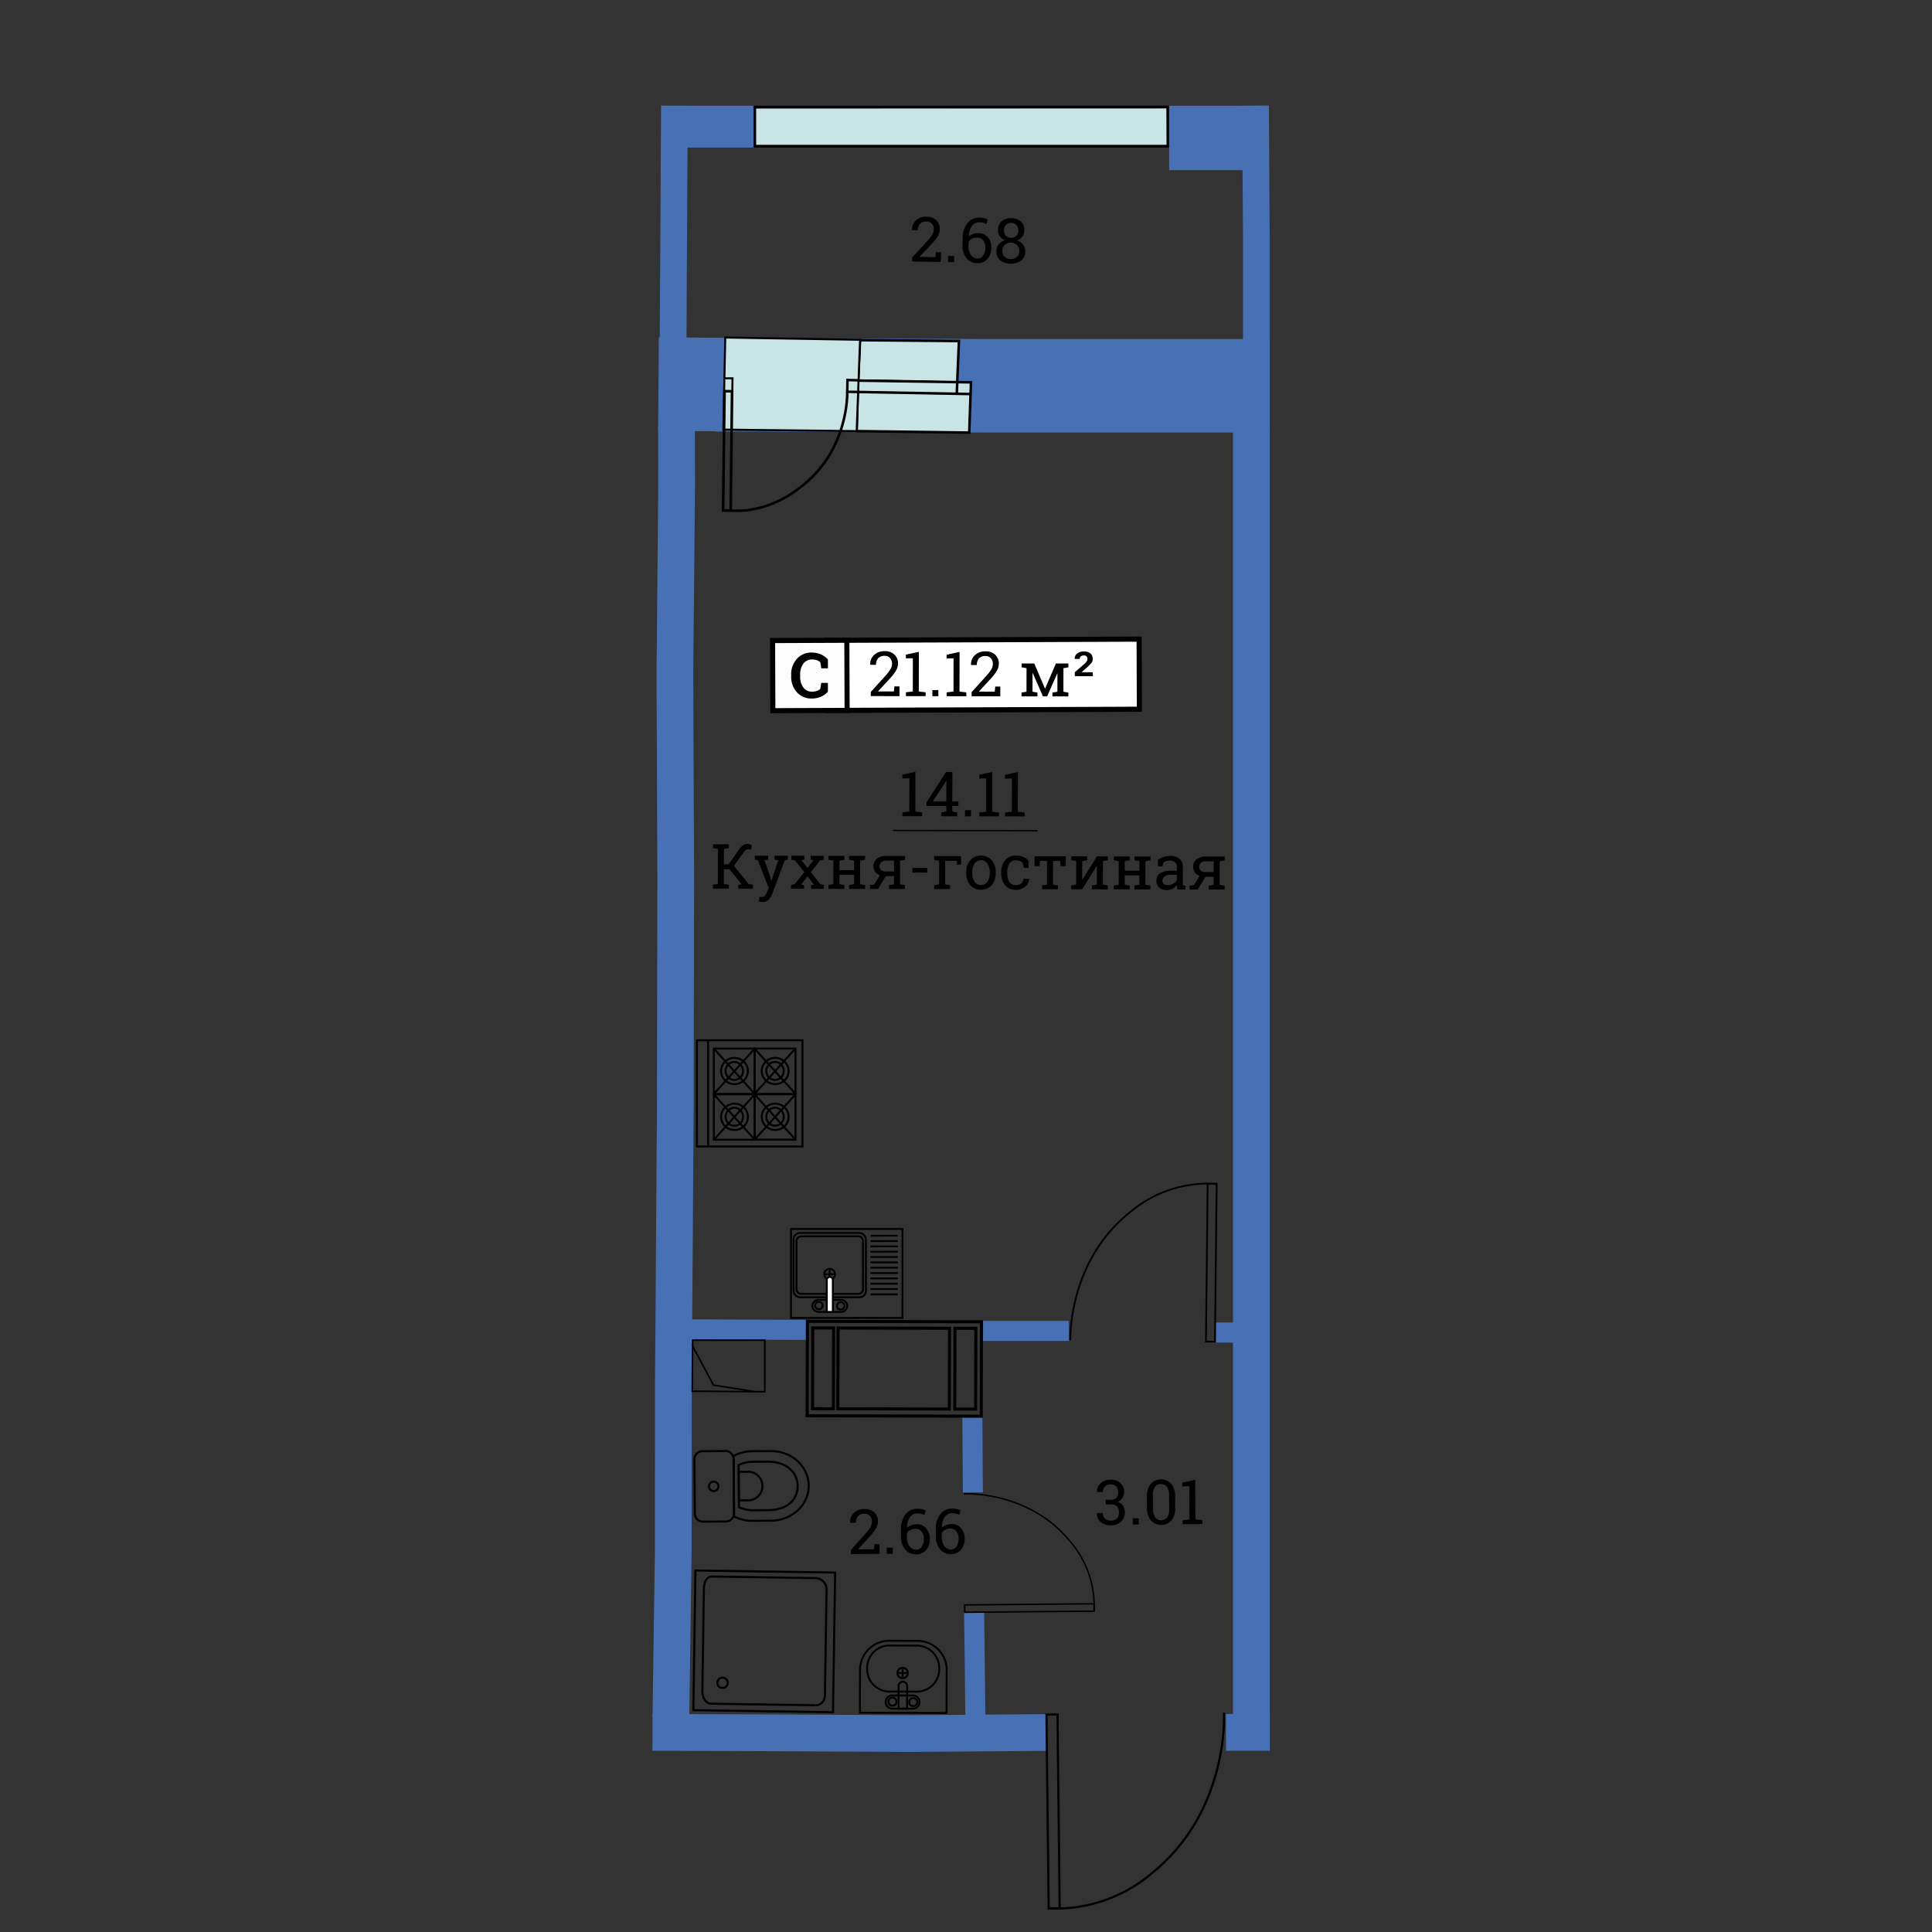 <svg id="Слой_1" data-name="Слой 1" xmlns="http://www.w3.org/2000/svg" viewBox="0 0 600 600"><rect x="0" y="0" width="600" height="600" fill="#333333" stroke="none"/><defs><style>.cls-1,.cls-11,.cls-12,.cls-13,.cls-14,.cls-15,.cls-16,.cls-18,.cls-2,.cls-20,.cls-23,.cls-24,.cls-25,.cls-26,.cls-27,.cls-28,.cls-3,.cls-4,.cls-6,.cls-7,.cls-8,.cls-9{fill:none;}.cls-1,.cls-2,.cls-27,.cls-28,.cls-3,.cls-4{stroke:#4770b5;}.cls-1,.cls-10,.cls-11,.cls-12,.cls-13,.cls-14,.cls-15,.cls-16,.cls-18,.cls-19,.cls-2,.cls-20,.cls-21,.cls-22,.cls-23,.cls-24,.cls-25,.cls-26,.cls-27,.cls-28,.cls-3,.cls-4,.cls-5,.cls-6,.cls-7,.cls-8,.cls-9{stroke-miterlimit:10;}.cls-1{stroke-width:29.048px;}.cls-2{stroke-width:11.412px;}.cls-3{stroke-width:8.299px;}.cls-4{stroke-width:6.225px;}.cls-21,.cls-22,.cls-5{fill:#c8e4e4;}.cls-10,.cls-11,.cls-12,.cls-13,.cls-14,.cls-15,.cls-16,.cls-18,.cls-19,.cls-20,.cls-21,.cls-22,.cls-23,.cls-24,.cls-25,.cls-26,.cls-5,.cls-6,.cls-7,.cls-8,.cls-9{stroke:#000;}.cls-5{stroke-width:0.871px;}.cls-6{stroke-width:0.672px;}.cls-7{stroke-width:0.449px;}.cls-8{stroke-width:0.547px;}.cls-10,.cls-9{stroke-width:0.583px;}.cls-10,.cls-17{fill:#fff;}.cls-11{stroke-width:0.608px;}.cls-12{stroke-width:0.637px;}.cls-13{stroke-width:0.589px;}.cls-14{stroke-width:0.953px;}.cls-15{stroke-width:0.49px;}.cls-16{stroke-width:0.649px;}.cls-18{stroke-width:1.594px;}.cls-19{fill:#fcfcfc;stroke-width:1.577px;}.cls-20{stroke-width:0.388px;}.cls-21,.cls-24{stroke-width:0.788px;}.cls-22{stroke-width:0.622px;}.cls-23{stroke-width:0.785px;}.cls-25{stroke-width:0.795px;}.cls-26{stroke-width:0.823px;}.cls-27{stroke-width:13px;}.cls-28{stroke-width:20px;}</style></defs><title>aviator_k8_s3_e8-10_21_12_L3</title><polyline class="cls-1" points="394.333 119.82 309.023 119.82 222.11 119.484"/><line class="cls-1" x1="227.282" y1="119.435" x2="204.5" y2="119.282"/><polyline class="cls-2" points="202.635 538.014 235.543 538.132 282.874 538.366 322.625 538.07 324.993 538.042"/><polyline class="cls-2" points="208.344 533.482 209.092 481.279 209.128 429.844 209.721 344.243 209.849 272.227 209.597 208.968 210.142 150.195 210.098 132.166"/><line class="cls-2" x1="388.625" y1="133.625" x2="388.625" y2="536.407"/><line class="cls-3" x1="209.037" y1="106.027" x2="209.448" y2="32.813"/><polyline class="cls-3" points="390.167 108.238 390.167 74.027 389.909 32.792"/><line class="cls-4" x1="204.126" y1="412.801" x2="250.357" y2="413.008"/><line class="cls-4" x1="384.768" y1="411.011" x2="388.532" y2="410.876"/><line class="cls-4" x1="301.979" y1="440.067" x2="302.143" y2="463.48"/><line class="cls-4" x1="302.526" y1="500.825" x2="302.918" y2="533.732"/><polygon class="cls-5" points="234.388 33.282 234.388 45.408 362.719 45.408 362.659 33.235 234.388 33.282"/><path class="cls-6" d="M380.123,531.859s1.752,30.1-21.982,49.542a46.065,46.065,0,0,1-32.494,11.252"/><rect class="cls-6" x="325.334" y="532.464" width="3.426" height="60.172" transform="translate(-6.363 3.748) rotate(-0.65)"/><path class="cls-7" d="M299.3,463.91s20.089-1.114,33.023,14.761a30.743,30.743,0,0,1,7.45,21.707"/><rect class="cls-7" x="299.608" y="498.245" width="40.158" height="2.287" transform="translate(-4.283 2.768) rotate(-0.493)"/><path class="cls-8" d="M332.41,416.186s-.883-24.539,18.8-39.943a37.519,37.519,0,0,1,26.663-8.575"/><rect class="cls-8" x="351.679" y="390.76" width="49.009" height="2.79" transform="translate(-20.034 764.058) rotate(-89.378)"/><rect class="cls-9" x="245.648" y="381.657" width="34.617" height="27.635"/><line class="cls-9" x1="278.853" y1="383.763" x2="270.346" y2="383.766"/><line class="cls-9" x1="278.854" y1="385.419" x2="270.346" y2="385.422"/><line class="cls-9" x1="278.854" y1="387.074" x2="270.347" y2="387.077"/><line class="cls-9" x1="278.855" y1="388.73" x2="270.347" y2="388.733"/><line class="cls-9" x1="278.855" y1="390.385" x2="270.348" y2="390.388"/><line class="cls-9" x1="278.856" y1="392.041" x2="270.349" y2="392.044"/><line class="cls-9" x1="278.857" y1="393.696" x2="270.349" y2="393.699"/><line class="cls-9" x1="278.857" y1="395.352" x2="270.35" y2="395.355"/><line class="cls-9" x1="278.858" y1="397.007" x2="270.35" y2="397.01"/><line class="cls-9" x1="278.858" y1="398.663" x2="270.351" y2="398.666"/><line class="cls-9" x1="278.859" y1="400.318" x2="270.352" y2="400.321"/><line class="cls-9" x1="278.86" y1="401.974" x2="270.352" y2="401.977"/><rect class="cls-9" x="246.439" y="382.905" width="22.487" height="19.978" rx="1.996" ry="1.996"/><path class="cls-9" d="M248.835,401.831a1.433,1.433,0,0,1-1.466-1.4l-.006-15.072a1.433,1.433,0,0,1,1.465-1.4l17.7-.006a1.432,1.432,0,0,1,1.466,1.4L268,400.427a1.433,1.433,0,0,1-1.465,1.4Z"/><circle class="cls-9" cx="257.655" cy="395.716" r="1.672"/><line class="cls-9" x1="259.327" y1="395.715" x2="255.983" y2="395.716"/><line class="cls-9" x1="257.654" y1="394.043" x2="257.655" y2="397.388"/><path class="cls-9" d="M254.305,407.428a1.945,1.945,0,0,1-2.008-1.874h0a1.945,1.945,0,0,1,2.007-1.876l6.8,0a1.945,1.945,0,0,1,2.008,1.875h0a1.945,1.945,0,0,1-2.007,1.876Z"/><circle class="cls-9" cx="261.099" cy="405.55" r="1.146"/><circle class="cls-9" cx="254.32" cy="405.447" r="1.146"/><path class="cls-10" d="M258.646,407.426l0-9.928a.936.936,0,1,0-1.872,0l0,9.928Z"/><rect class="cls-11" x="216.425" y="323.064" width="32.792" height="32.989"/><line class="cls-11" x1="219.929" y1="356.064" x2="219.901" y2="323.075"/><rect class="cls-11" x="234.342" y="339.848" width="12.708" height="14.092"/><ellipse class="cls-11" cx="240.749" cy="346.828" rx="4.169" ry="4.083"/><ellipse class="cls-11" cx="240.696" cy="346.808" rx="2.716" ry="2.795"/><line class="cls-11" x1="247.056" y1="353.934" x2="234.336" y2="339.853"/><line class="cls-11" x1="234.348" y1="353.945" x2="247.044" y2="339.843"/><rect class="cls-11" x="221.699" y="339.859" width="12.708" height="14.092"/><ellipse class="cls-11" cx="228.107" cy="346.839" rx="4.169" ry="4.083"/><ellipse class="cls-11" cx="228.054" cy="346.819" rx="2.716" ry="2.795"/><line class="cls-11" x1="234.413" y1="353.945" x2="221.693" y2="339.864"/><line class="cls-11" x1="221.705" y1="353.956" x2="234.402" y2="339.853"/><rect class="cls-11" x="234.33" y="325.625" width="12.708" height="14.092"/><ellipse class="cls-11" cx="240.737" cy="332.605" rx="4.169" ry="4.083"/><ellipse class="cls-11" cx="240.684" cy="332.585" rx="2.716" ry="2.795"/><line class="cls-11" x1="247.044" y1="339.712" x2="234.324" y2="325.631"/><line class="cls-11" x1="234.336" y1="339.722" x2="247.032" y2="325.62"/><rect class="cls-11" x="221.687" y="325.636" width="12.708" height="14.092"/><ellipse class="cls-11" cx="228.095" cy="332.616" rx="4.169" ry="4.083"/><ellipse class="cls-11" cx="228.042" cy="332.596" rx="2.716" ry="2.795"/><line class="cls-11" x1="234.401" y1="339.722" x2="221.681" y2="325.641"/><line class="cls-11" x1="221.693" y1="339.733" x2="234.39" y2="325.63"/><path class="cls-12" d="M227.975,470.939a12.418,12.418,0,0,0,5.8,1.371l5.744-.047c6.472-.053,11.68-4.937,11.631-10.908s-5.335-10.771-11.807-10.719l-5.744.047a12.419,12.419,0,0,0-5.777,1.465Z"/><path class="cls-12" d="M229.491,468.076a10.785,10.785,0,0,0,4.558.951l4.514-.037c6.275-.051,9.183-3.447,9.15-7.607s-3.57-7.5-9.272-7.457l-4.514.037a10.778,10.778,0,0,0-4.542,1.025Z"/><path class="cls-12" d="M229.474,465.962l3.012-.024a4.432,4.432,0,0,0-.072-8.862l-3.012.024Z"/><path class="cls-12" d="M215.651,453.2a2.552,2.552,0,0,1,2.573-2.529l6.993-.057a2.552,2.552,0,0,1,2.614,2.486l.137,16.88a2.552,2.552,0,0,1-2.573,2.529l-6.993.057a2.552,2.552,0,0,1-2.614-2.487Z"/><circle class="cls-12" cx="221.654" cy="461.595" r="1.477" transform="translate(-3.741 1.815) rotate(-0.465)"/><path class="cls-13" d="M276.023,525.336a6.955,6.955,0,0,1-6.717-7.173h0a6.955,6.955,0,0,1,6.761-7.131l8.888.028a6.955,6.955,0,0,1,6.717,7.173h0a6.955,6.955,0,0,1-6.761,7.131Z"/><circle class="cls-13" cx="280.314" cy="519.569" r="1.618" transform="translate(-240.126 798.263) rotate(-89.821)"/><line class="cls-13" x1="281.931" y1="519.574" x2="278.696" y2="519.564"/><line class="cls-13" x1="280.319" y1="517.951" x2="280.309" y2="521.187"/><path class="cls-13" d="M277.006,530.618a2,2,0,0,1-1.942-2.05h0a2,2,0,0,1,1.955-2.038l6.6.021a2,2,0,0,1,1.943,2.05h0a2,2,0,0,1-1.955,2.037Z"/><circle class="cls-13" cx="283.607" cy="528.595" r="1.249" transform="translate(-245.87 810.554) rotate(-89.821)"/><circle class="cls-13" cx="277.149" cy="528.46" r="1.249" transform="translate(-252.172 803.962) rotate(-89.821)"/><path class="cls-13" d="M281.706,530.633l.022-7.01a1.334,1.334,0,0,0-2.668-.008l-.022,7.01Z"/><path class="cls-13" d="M294,518.864a9.049,9.049,0,0,0-8.8-9.28l-9.247-.029a9.049,9.049,0,0,0-8.859,9.225l-.041,13.113,26.907.084Z"/><rect class="cls-14" x="250.708" y="410.419" width="54.06" height="29.332" transform="translate(1.056 -0.688) rotate(0.142)"/><rect class="cls-14" x="296.534" y="412.521" width="6.49" height="25.08" transform="translate(1.056 -0.743) rotate(0.142)"/><rect class="cls-14" x="252.365" y="412.412" width="6.49" height="25.08" transform="translate(1.055 -0.633) rotate(0.142)"/><rect class="cls-14" x="260.228" y="412.466" width="34.633" height="25.08" transform="translate(1.055 -0.687) rotate(0.142)"/><polyline class="cls-15" points="234.581 432.195 221.565 430.162 215.081 417.996 215.081 418.11 214.978 432.049 235.21 432.195 237.521 432.196 237.522 416.21 215.132 416.208 215.132 416.208"/><rect class="cls-16" x="215.652" y="488.053" width="43.375" height="43.375" transform="translate(750.582 280.07) rotate(90.859)"/><path class="cls-16" d="M256.192,526.519a2.973,2.973,0,0,1-2.857,3.074"/><line class="cls-16" x1="253.335" y1="529.593" x2="220.781" y2="529.105"/><path class="cls-16" d="M218.121,525.173c-.032,2.151,1.157,3.91,2.66,3.932"/><line class="cls-16" x1="218.117" y1="525.468" x2="218.6" y2="493.216"/><path class="cls-16" d="M218.6,493.216c.03-2.014,1.066-3.628,2.316-3.61"/><line class="cls-16" x1="220.756" y1="489.604" x2="253.379" y2="490.093"/><path class="cls-16" d="M256.683,493.746a3.485,3.485,0,0,0-3.3-3.653"/><line class="cls-16" x1="256.192" y1="526.519" x2="256.683" y2="493.746"/><circle class="cls-16" cx="224.391" cy="522.615" r="1.606" transform="translate(-301.529 739.145) rotate(-89.141)"/><path d="M264.27,482.633l-.007-1.277,4.48-5.036a12.61,12.61,0,0,0,1.629-2.155,3.386,3.386,0,0,0,.42-1.627,2.567,2.567,0,0,0-.616-1.731,2,2,0,0,0-1.6-.7,2.731,2.731,0,0,0-2.1.739,2.931,2.931,0,0,0-.659,2.064l-1.787.01-.019-.057a3.881,3.881,0,0,1,1.158-2.993,4.628,4.628,0,0,1,3.393-1.229,4.04,4.04,0,0,1,2.968,1.065,3.7,3.7,0,0,1,1.118,2.749,4.4,4.4,0,0,1-.654,2.255,14.715,14.715,0,0,1-1.862,2.44l-3.6,3.962.019.046,4.887-.028.143-1.579,1.578-.009.017,3.035Z"/><path d="M277.279,482.559l-1.862.011-.011-1.909,1.862-.011Z"/><path d="M284.9,468.553a6.145,6.145,0,0,1,1.395.152,4.591,4.591,0,0,1,1.151.4L287.1,470.5a5.074,5.074,0,0,0-.977-.349,4.845,4.845,0,0,0-1.21-.131,2.772,2.772,0,0,0-2.3,1.105,5.513,5.513,0,0,0-.893,3.3l.037.038a3.893,3.893,0,0,1,1.292-.787,4.641,4.641,0,0,1,1.652-.3,3.679,3.679,0,0,1,2.947,1.26,4.785,4.785,0,0,1,1.115,3.228,5.127,5.127,0,0,1-1.147,3.49,3.918,3.918,0,0,1-3.107,1.365,4.3,4.3,0,0,1-3.345-1.446,5.972,5.972,0,0,1-1.347-4.142l-.011-1.854a7.563,7.563,0,0,1,1.408-4.991A4.6,4.6,0,0,1,284.9,468.553Zm-.6,6.214a3.23,3.23,0,0,0-1.623.392,2.6,2.6,0,0,0-1.015,1.031l.006,1.106a4.727,4.727,0,0,0,.815,2.946,2.446,2.446,0,0,0,2.016,1.018,2.017,2.017,0,0,0,1.776-.979,4.28,4.28,0,0,0,.625-2.409,3.542,3.542,0,0,0-.7-2.237A2.272,2.272,0,0,0,284.3,474.767Z"/><path d="M295.719,468.491a6.145,6.145,0,0,1,1.395.152,4.591,4.591,0,0,1,1.151.4l-.351,1.392a5.074,5.074,0,0,0-.977-.349,4.845,4.845,0,0,0-1.21-.131,2.772,2.772,0,0,0-2.3,1.105,5.513,5.513,0,0,0-.893,3.3l.037.038a3.893,3.893,0,0,1,1.292-.787,4.641,4.641,0,0,1,1.652-.3,3.679,3.679,0,0,1,2.947,1.26,4.785,4.785,0,0,1,1.115,3.228,5.127,5.127,0,0,1-1.147,3.49,3.918,3.918,0,0,1-3.107,1.365,4.3,4.3,0,0,1-3.345-1.446,5.972,5.972,0,0,1-1.347-4.142l-.011-1.854a7.563,7.563,0,0,1,1.408-4.991A4.6,4.6,0,0,1,295.719,468.491Zm-.6,6.214a3.23,3.23,0,0,0-1.623.392,2.6,2.6,0,0,0-1.015,1.031l.006,1.106a4.727,4.727,0,0,0,.815,2.946,2.446,2.446,0,0,0,2.016,1.018,2.017,2.017,0,0,0,1.776-.979,4.28,4.28,0,0,0,.625-2.409,3.542,3.542,0,0,0-.7-2.237A2.272,2.272,0,0,0,295.12,474.705Z"/><path d="M343.365,465.767l1.625-.011a2.17,2.17,0,0,0,1.75-.632,2.621,2.621,0,0,0,.5-1.728,2.515,2.515,0,0,0-.6-1.793,2.285,2.285,0,0,0-1.735-.6,2.4,2.4,0,0,0-1.74.65,2.257,2.257,0,0,0-.645,1.7l-1.787.012-.019-.057a3.33,3.33,0,0,1,1.111-2.658,4.339,4.339,0,0,1,3.07-1.113,4.394,4.394,0,0,1,3.05.994,3.692,3.692,0,0,1,1.154,2.89,3.308,3.308,0,0,1-2.04,3,3.018,3.018,0,0,1,1.761,1.265,4.072,4.072,0,0,1-.684,4.91A4.616,4.616,0,0,1,345,473.7a4.727,4.727,0,0,1-3.127-1,3.26,3.26,0,0,1-1.2-2.748l.028-.057,1.777-.012a2.292,2.292,0,0,0,.678,1.726,2.519,2.519,0,0,0,1.834.63,2.562,2.562,0,0,0,1.848-.655,2.51,2.51,0,0,0,.66-1.905,2.588,2.588,0,0,0-.608-1.876A2.55,2.55,0,0,0,345,467.21l-1.625.011Z"/><path d="M353.674,473.439l-1.862.013-.013-1.909,1.862-.013Z"/><path d="M364.973,468.116a6.146,6.146,0,0,1-1.146,4.048,4.354,4.354,0,0,1-6.409.04,6.12,6.12,0,0,1-1.209-4.028l-.022-3.262a6.171,6.171,0,0,1,1.144-4.05,4.342,4.342,0,0,1,6.409-.044,6.138,6.138,0,0,1,1.211,4.034Zm-1.889-3.647a4.606,4.606,0,0,0-.665-2.684,2.176,2.176,0,0,0-1.893-.891,2.144,2.144,0,0,0-1.856.916,4.623,4.623,0,0,0-.624,2.693l.027,4.036a4.621,4.621,0,0,0,.671,2.694,2.387,2.387,0,0,0,3.748-.019,4.711,4.711,0,0,0,.618-2.709Z"/><path d="M367.28,472.155l2.124-.28-.07-10.313-2.164.053-.008-1.163,4.02-.9.084,12.307,2.121.251.008,1.191-6.107.042Z"/><rect class="cls-17" x="256.948" y="198.673" width="96.862" height="21.776" transform="translate(-0.807 1.181) rotate(-0.221)"/><rect class="cls-18" x="256.948" y="198.673" width="96.862" height="21.776" transform="translate(-0.807 1.181) rotate(-0.221)"/><rect class="cls-19" x="239.973" y="198.884" width="23.065" height="21.781" transform="translate(-0.808 0.973) rotate(-0.221)"/><path d="M270.43,216.174l0-1.277,4.518-5a12.61,12.61,0,0,0,1.645-2.143,3.386,3.386,0,0,0,.433-1.624,2.567,2.567,0,0,0-.6-1.736,2,2,0,0,0-1.6-.708,2.731,2.731,0,0,0-2.1.723,2.931,2.931,0,0,0-.675,2.059l-1.787,0-.018-.057a3.881,3.881,0,0,1,1.181-2.984,4.628,4.628,0,0,1,3.4-1.2,4.04,4.04,0,0,1,2.96,1.088,3.7,3.7,0,0,1,1.1,2.758,4.4,4.4,0,0,1-.671,2.25,14.715,14.715,0,0,1-1.881,2.426l-3.628,3.934.018.047,4.887.009.155-1.578,1.578,0-.006,3.035Z"/><path d="M281.352,215l2.126-.261.02-10.314-2.164.034,0-1.163,4.028-.862-.023,12.307,2.119.269,0,1.191-6.107-.012Z"/><path d="M291.418,216.214l-1.862,0,0-1.909,1.862,0Z"/><path d="M293.991,215.027l2.126-.261.02-10.314-2.164.034,0-1.163,4.028-.862-.023,12.307,2.119.269,0,1.191-6.107-.012Z"/><path d="M301.742,216.233l0-1.277,4.518-5a12.61,12.61,0,0,0,1.645-2.143,3.386,3.386,0,0,0,.433-1.624,2.567,2.567,0,0,0-.6-1.736,2,2,0,0,0-1.6-.708,2.731,2.731,0,0,0-2.1.723,2.931,2.931,0,0,0-.675,2.059l-1.787,0-.018-.057a3.881,3.881,0,0,1,1.181-2.984,4.628,4.628,0,0,1,3.4-1.2,4.04,4.04,0,0,1,2.96,1.088,3.7,3.7,0,0,1,1.1,2.758,4.4,4.4,0,0,1-.671,2.25,14.715,14.715,0,0,1-1.881,2.426l-3.628,3.934.018.047,4.887.009.155-1.578,1.578,0-.006,3.035Z"/><path d="M324.517,213.837h.057l3.352-7.782,2.336,0,1.54,0,0,1.2-1.54.262-.014,7.307,1.539.268,0,1.191-4.944-.009,0-1.191,1.542-.262.011-5.643-.057-.018-3.152,7.112-1.287,0L320.717,209l-.057.018-.011,5.8,1.541.268,0,1.191-4.944-.009,0-1.191,1.54-.262.014-7.307-1.539-.268,0-1.2,1.54,0,2.4,0Z"/><path d="M339.387,210l-5.6-.011,0-1.23,2.86-2.471a3.978,3.978,0,0,0,.857-.91,1.507,1.507,0,0,0,.206-.761,1.1,1.1,0,0,0-.264-.766,1.044,1.044,0,0,0-.812-.293,1.433,1.433,0,0,0-.979.3.983.983,0,0,0-.346.775l-1.522,0-.02-.057a1.861,1.861,0,0,1,.741-1.6,3.213,3.213,0,0,1,2.129-.659,3,3,0,0,1,1.993.61,2.1,2.1,0,0,1,.716,1.7,1.992,1.992,0,0,1-.424,1.284,14.491,14.491,0,0,1-1.521,1.521l-1.447,1.272.018.057,3.412.007Z"/><path d="M257.12,207.547l-2.067,0-.282-1.848a2.921,2.921,0,0,0-1.032-.65,4.152,4.152,0,0,0-1.473-.24,3.261,3.261,0,0,0-2.789,1.31,5.605,5.605,0,0,0-.983,3.427v.486a5.662,5.662,0,0,0,.966,3.44,3.2,3.2,0,0,0,2.741,1.33,4.536,4.536,0,0,0,1.5-.236,2.5,2.5,0,0,0,1.055-.646l.289-1.847,2.067,0-.005,2.744a5.957,5.957,0,0,1-2.141,1.544,7.1,7.1,0,0,1-2.913.572,5.932,5.932,0,0,1-4.567-1.944,7.027,7.027,0,0,1-1.774-4.966v-.466a7.086,7.086,0,0,1,1.782-4.961,5.919,5.919,0,0,1,4.585-1.934,6.963,6.963,0,0,1,2.9.591,6.258,6.258,0,0,1,2.141,1.552Z"/><path d="M221.395,274.774l1.542-.262.021-10.855-1.541-.266,0-1.2,4.948.009,0,1.2-1.542.26-.009,4.741,1.5,0,3.123-4.48a6.05,6.05,0,0,1,1.336-1.44,2.3,2.3,0,0,1,1.316-.38,2.27,2.27,0,0,1,.754.111,3.561,3.561,0,0,1,.646.317l-.276,1.315-.45-.08a2.261,2.261,0,0,0-.383-.035,1.194,1.194,0,0,0-.752.236,3.924,3.924,0,0,0-.717.8l-2.968,4.12,4.568,5.668,1.3.24,0,1.191-4.525-.009,0-1.191,1.052-.132-3.748-4.682-1.779,0-.009,4.543,1.541.268,0,1.191-4.948-.009Z"/><path d="M244.667,266.973l-.918.14-3.918,10.458a5.252,5.252,0,0,1-1.12,1.8,2.573,2.573,0,0,1-1.959.762,4.122,4.122,0,0,1-.569-.054c-.233-.035-.413-.068-.539-.1l.193-1.467a2.509,2.509,0,0,1,.334.021c.263.019.427.029.5.029a1.136,1.136,0,0,0,.965-.515,5.831,5.831,0,0,0,.645-1.186l.448-1.059-3.361-8.693-.938-.154,0-1.2,4.136.008,0,1.2-1.155.188,1.761,5.055.338,1.308h.057l2.142-6.354-1.165-.193,0-1.2,4.125.008Z"/><path d="M245.667,274.82l1.1-.217,3.026-3.759-2.917-3.649-1.1-.221,0-1.2,4.012.008,0,1.2-.926.112,1.906,2.463,1.926-2.464-.918-.107,0-1.2,4.04.008,0,1.2-1.1.217-2.931,3.638,3,3.77,1.108.221,0,1.191-4.012-.008,0-1.191.908-.1-2-2.577-2.011,2.569.918.107,0,1.191-4.03-.008Z"/><path d="M257.29,267l0-1.2,4.948.009,0,1.2-1.542.262-.006,2.962,4.551.009.006-2.962-1.541-.268,0-1.2,1.542,0,1.874,0,1.542,0,0,1.2-1.542.262-.014,7.315,1.541.268,0,1.191-4.958-.009,0-1.191,1.542-.262.006-2.9-4.551-.009-.006,2.9,1.541.268,0,1.191-4.948-.009,0-1.191,1.542-.262.014-7.315Z"/><path d="M276.087,274.878l1.544-.262,0-2.517-2.527,0-2.431,3.969-2.506,0,0-1.191,1.344-.2,1.756-2.856a2.915,2.915,0,0,1-2.021-2.861,2.8,2.8,0,0,1,1.056-2.255,4.351,4.351,0,0,1,2.877-.87l4.326.008,1.542,0,0,1.2-1.542.262-.014,7.315,1.541.268,0,1.191-4.95-.009Zm-2.959-5.9a1.615,1.615,0,0,0,.466,1.166,1.868,1.868,0,0,0,1.4.485l2.65.005.006-3.349-2.462,0a2.115,2.115,0,0,0-1.533.5A1.62,1.62,0,0,0,273.128,268.976Z"/><path d="M287.97,271l-4.628-.009,0-1.459,4.628.009Z"/><path d="M291.657,267.328l-1.541-.268,0-1.2,8.052.015v.018h.3l-.005,2.622-1.212,0-.129-1.163-3.607-.007-.014,7.3,1.543.268,0,1.191-4.95-.009,0-1.191,1.542-.262Z"/><path d="M300.073,270.9a5.645,5.645,0,0,1,1.237-3.74,4.548,4.548,0,0,1,6.695.009,5.609,5.609,0,0,1,1.229,3.749v.209A5.619,5.619,0,0,1,308,274.872a4.577,4.577,0,0,1-6.7-.017,5.622,5.622,0,0,1-1.223-3.745Zm1.864.212a4.853,4.853,0,0,0,.682,2.688,2.469,2.469,0,0,0,4.054.008,4.837,4.837,0,0,0,.7-2.685v-.209a4.851,4.851,0,0,0-.686-2.68,2.266,2.266,0,0,0-2.032-1.072,2.242,2.242,0,0,0-2.026,1.064,4.883,4.883,0,0,0-.688,2.677Z"/><path d="M315.526,274.887a2.511,2.511,0,0,0,1.634-.57,1.744,1.744,0,0,0,.708-1.4l1.674,0,.02.057a2.872,2.872,0,0,1-1.184,2.348,4.3,4.3,0,0,1-2.855,1.022,4.128,4.128,0,0,1-3.407-1.463,5.635,5.635,0,0,1-1.172-3.664v-.4a5.613,5.613,0,0,1,1.19-3.645,4.127,4.127,0,0,1,3.409-1.454,5.754,5.754,0,0,1,2.21.409,4.467,4.467,0,0,1,1.621,1.122l.081,2.27-1.487,0-.4-1.61a2.47,2.47,0,0,0-.852-.52,3.238,3.238,0,0,0-1.173-.2,2.245,2.245,0,0,0-2.1,1.05,4.971,4.971,0,0,0-.635,2.586v.4a5.021,5.021,0,0,0,.621,2.617A2.248,2.248,0,0,0,315.526,274.887Z"/><path d="M330.977,265.936l-.006,3.047-1.6,0-.139-1.6-2.194,0-.014,7.333,1.541.268,0,1.191-4.95-.009,0-1.191,1.544-.262.014-7.333-2.158,0-.145,1.6-1.591,0,.006-3.047Z"/><path d="M337.631,265.949l0,1.2-1.542.262-.011,5.781.057.02,4.526-7.259,1.864,0,1.542,0,0,1.2-1.542.262-.014,7.315,1.541.268,0,1.191-4.948-.009,0-1.191,1.542-.262.011-5.791-.057-.02-4.526,7.259-3.4-.006,0-1.191,1.542-.262.014-7.315-1.541-.268,0-1.2,3.4.006Z"/><path d="M345.9,267.166l0-1.2,4.948.009,0,1.2-1.542.262L349.3,270.4l4.551.009.006-2.962-1.541-.268,0-1.2,1.542,0,1.874,0,1.542,0,0,1.2-1.542.262-.014,7.315,1.541.268,0,1.191-4.958-.009,0-1.191,1.542-.262.006-2.9-4.551-.009-.006,2.9,1.541.268,0,1.191-4.948-.009,0-1.191,1.542-.262.014-7.315Z"/><path d="M365.687,276.241q-.084-.417-.132-.748c-.03-.221-.052-.442-.064-.663a4.545,4.545,0,0,1-1.352,1.148,3.866,3.866,0,0,1-4.157-.33,2.87,2.87,0,0,1-.829-2.2,2.546,2.546,0,0,1,1.182-2.245,5.742,5.742,0,0,1,3.233-.784l1.921,0,0-1.191a1.841,1.841,0,0,0-.565-1.426,2.238,2.238,0,0,0-1.579-.528,3.886,3.886,0,0,0-1.236.176,2.3,2.3,0,0,0-.866.491l-.2,1.078-1.439,0,0-1.986a5.553,5.553,0,0,1,1.7-.892,6.729,6.729,0,0,1,2.159-.33,4.287,4.287,0,0,1,2.819.895,3.113,3.113,0,0,1,1.073,2.547l-.009,4.93c0,.132,0,.261,0,.387s.012.253.024.379l.758.107,0,1.191Zm-3-1.367a3.321,3.321,0,0,0,1.695-.443,2.754,2.754,0,0,0,1.1-1.068l0-1.684-1.988,0a2.823,2.823,0,0,0-1.812.527,1.589,1.589,0,0,0-.669,1.285,1.269,1.269,0,0,0,.413,1.026A1.9,1.9,0,0,0,362.688,274.873Z"/><path d="M375.366,275.068l1.544-.262,0-2.517-2.527,0-2.431,3.969-2.506,0,0-1.191,1.344-.2L372.554,272a2.915,2.915,0,0,1-2.021-2.861,2.8,2.8,0,0,1,1.056-2.255,4.351,4.351,0,0,1,2.877-.87l4.326.008,1.542,0,0,1.2-1.542.262-.014,7.315,1.541.268,0,1.191-4.95-.009Zm-2.959-5.9a1.615,1.615,0,0,0,.466,1.166,1.868,1.868,0,0,0,1.4.485l2.65.005.006-3.349-2.462,0a2.115,2.115,0,0,0-1.533.5A1.62,1.62,0,0,0,372.407,269.166Z"/><path d="M280.269,252.282l2.126-.261.02-10.314-2.164.034,0-1.163,4.028-.862-.023,12.307,2.119.269,0,1.191-6.107-.012Z"/><path d="M295.741,248.871l1.9,0,0,1.455-1.9,0,0,1.72,1.539.268,0,1.191-4.934-.009,0-1.191,1.54-.262,0-1.72-6.182-.012,0-1.05,6.087-9.526,1.967,0Zm-6.05-.012,4.2.008.012-6.476-.057-.018-.189.5Z"/><path d="M301.556,253.514l-1.862,0,0-1.909,1.862,0Z"/><path d="M304.13,252.327l2.126-.261.02-10.314-2.164.034,0-1.163,4.028-.862-.023,12.307,2.119.269,0,1.191-6.107-.012Z"/><path d="M312.109,252.342l2.126-.261.02-10.314-2.164.034,0-1.163,4.028-.862-.023,12.307,2.119.269,0,1.191-6.107-.012Z"/><line class="cls-20" x1="277.338" y1="257.907" x2="322.207" y2="257.992"/><path d="M283.265,81.2l.021-1.276,4.592-4.935a12.61,12.61,0,0,0,1.677-2.118,3.386,3.386,0,0,0,.457-1.618,2.567,2.567,0,0,0-.577-1.744,2,2,0,0,0-1.585-.732,2.731,2.731,0,0,0-2.111.692,2.931,2.931,0,0,0-.705,2.049l-1.787-.03-.017-.057a3.881,3.881,0,0,1,1.225-2.967,4.628,4.628,0,0,1,3.42-1.153,4.04,4.04,0,0,1,2.944,1.131,3.7,3.7,0,0,1,1.056,2.774,4.4,4.4,0,0,1-.7,2.24,14.715,14.715,0,0,1-1.917,2.4l-3.686,3.88.017.047,4.887.082.178-1.576,1.578.026-.051,3.035Z"/><path d="M296.271,81.415l-1.862-.031.032-1.908,1.862.031Z"/><path d="M304.207,67.583a6.145,6.145,0,0,1,1.391.183,4.591,4.591,0,0,1,1.142.426l-.382,1.384a5.074,5.074,0,0,0-.969-.371,4.845,4.845,0,0,0-1.207-.158,2.772,2.772,0,0,0-2.32,1.053,5.513,5.513,0,0,0-.967,3.279l.036.039a3.893,3.893,0,0,1,1.31-.758A4.641,4.641,0,0,1,303.9,72.4a3.679,3.679,0,0,1,2.918,1.326,4.785,4.785,0,0,1,1.042,3.252,5.127,5.127,0,0,1-1.225,3.463,3.918,3.918,0,0,1-3.136,1.3,4.3,4.3,0,0,1-3.312-1.521,5.972,5.972,0,0,1-1.254-4.171l.031-1.854a7.563,7.563,0,0,1,1.52-4.958A4.6,4.6,0,0,1,304.207,67.583Zm-.738,6.2a3.23,3.23,0,0,0-1.631.356,2.6,2.6,0,0,0-1.038,1.008l-.019,1.106a4.727,4.727,0,0,0,.749,2.963,2.446,2.446,0,0,0,1.993,1.063,2.017,2.017,0,0,0,1.8-.939A4.28,4.28,0,0,0,306,76.946a3.542,3.542,0,0,0-.647-2.252A2.272,2.272,0,0,0,303.469,73.782Z"/><path d="M318.125,71.608a3.066,3.066,0,0,1-.637,1.876,3.608,3.608,0,0,1-1.655,1.176A4.128,4.128,0,0,1,317.715,76a3.186,3.186,0,0,1,.681,2.064,3.534,3.534,0,0,1-1.293,2.895,5.715,5.715,0,0,1-6.479-.108,3.548,3.548,0,0,1-1.181-2.936,3.228,3.228,0,0,1,.733-2.041,4.049,4.049,0,0,1,1.914-1.273,3.491,3.491,0,0,1-1.6-1.23,3.129,3.129,0,0,1-.554-1.9,3.546,3.546,0,0,1,1.165-2.785,4.306,4.306,0,0,1,2.97-.937,4.383,4.383,0,0,1,2.947,1.036A3.5,3.5,0,0,1,318.125,71.608Zm-1.582,6.383a2.491,2.491,0,0,0-.714-1.874,2.6,2.6,0,0,0-1.88-.759,2.479,2.479,0,0,0-2.643,2.546,2.4,2.4,0,0,0,.684,1.852,3.03,3.03,0,0,0,3.795.057A2.373,2.373,0,0,0,316.543,77.991Zm-.28-6.378a2.357,2.357,0,0,0-.61-1.7,2.128,2.128,0,0,0-1.6-.7,2.1,2.1,0,0,0-1.611.622,2.4,2.4,0,0,0-.638,1.7,2.314,2.314,0,0,0,.586,1.694,2.371,2.371,0,0,0,3.223.054A2.3,2.3,0,0,0,316.263,71.613Z"/><polygon class="cls-21" points="267.093 105.643 297.801 105.916 297.269 118.806 266.508 118.197 267.093 105.643"/><polygon class="cls-21" points="266.508 118.197 301.549 118.741 301.003 134.349 266.049 133.882 266.508 118.197"/><polygon class="cls-22" points="225.241 104.827 267.097 105.522 266.049 133.882 224.637 133.416 225.241 104.827"/><path class="cls-23" d="M301.248,122.369l-38.125-.694.07-3.657,3.674.095"/><line class="cls-24" x1="297.275" y1="118.572" x2="297.154" y2="122.177"/><path class="cls-25" d="M226.991,158.569c7.64.535,15.221-2.313,21.2-6.964,15.63-11.521,14.928-29.929,14.928-29.929"/><rect class="cls-26" x="207.433" y="138.85" width="37.051" height="2.349" transform="translate(83.307 364.334) rotate(-89.331)"/><polyline class="cls-22" points="224.973 117.472 227.483 117.49 227.425 121.497"/><line class="cls-15" x1="215.139" y1="415.955" x2="215.081" y2="418.053"/><line class="cls-2" x1="394.354" y1="538.014" x2="380.75" y2="538.014"/><line class="cls-4" x1="305.292" y1="413.333" x2="331.917" y2="413.333"/><line class="cls-4" x1="377.687" y1="413.833" x2="384.417" y2="413.833"/><line class="cls-27" x1="211.625" y1="39.333" x2="234" y2="39.333"/><line class="cls-28" x1="363.083" y1="42.844" x2="386.333" y2="42.844"/></svg>